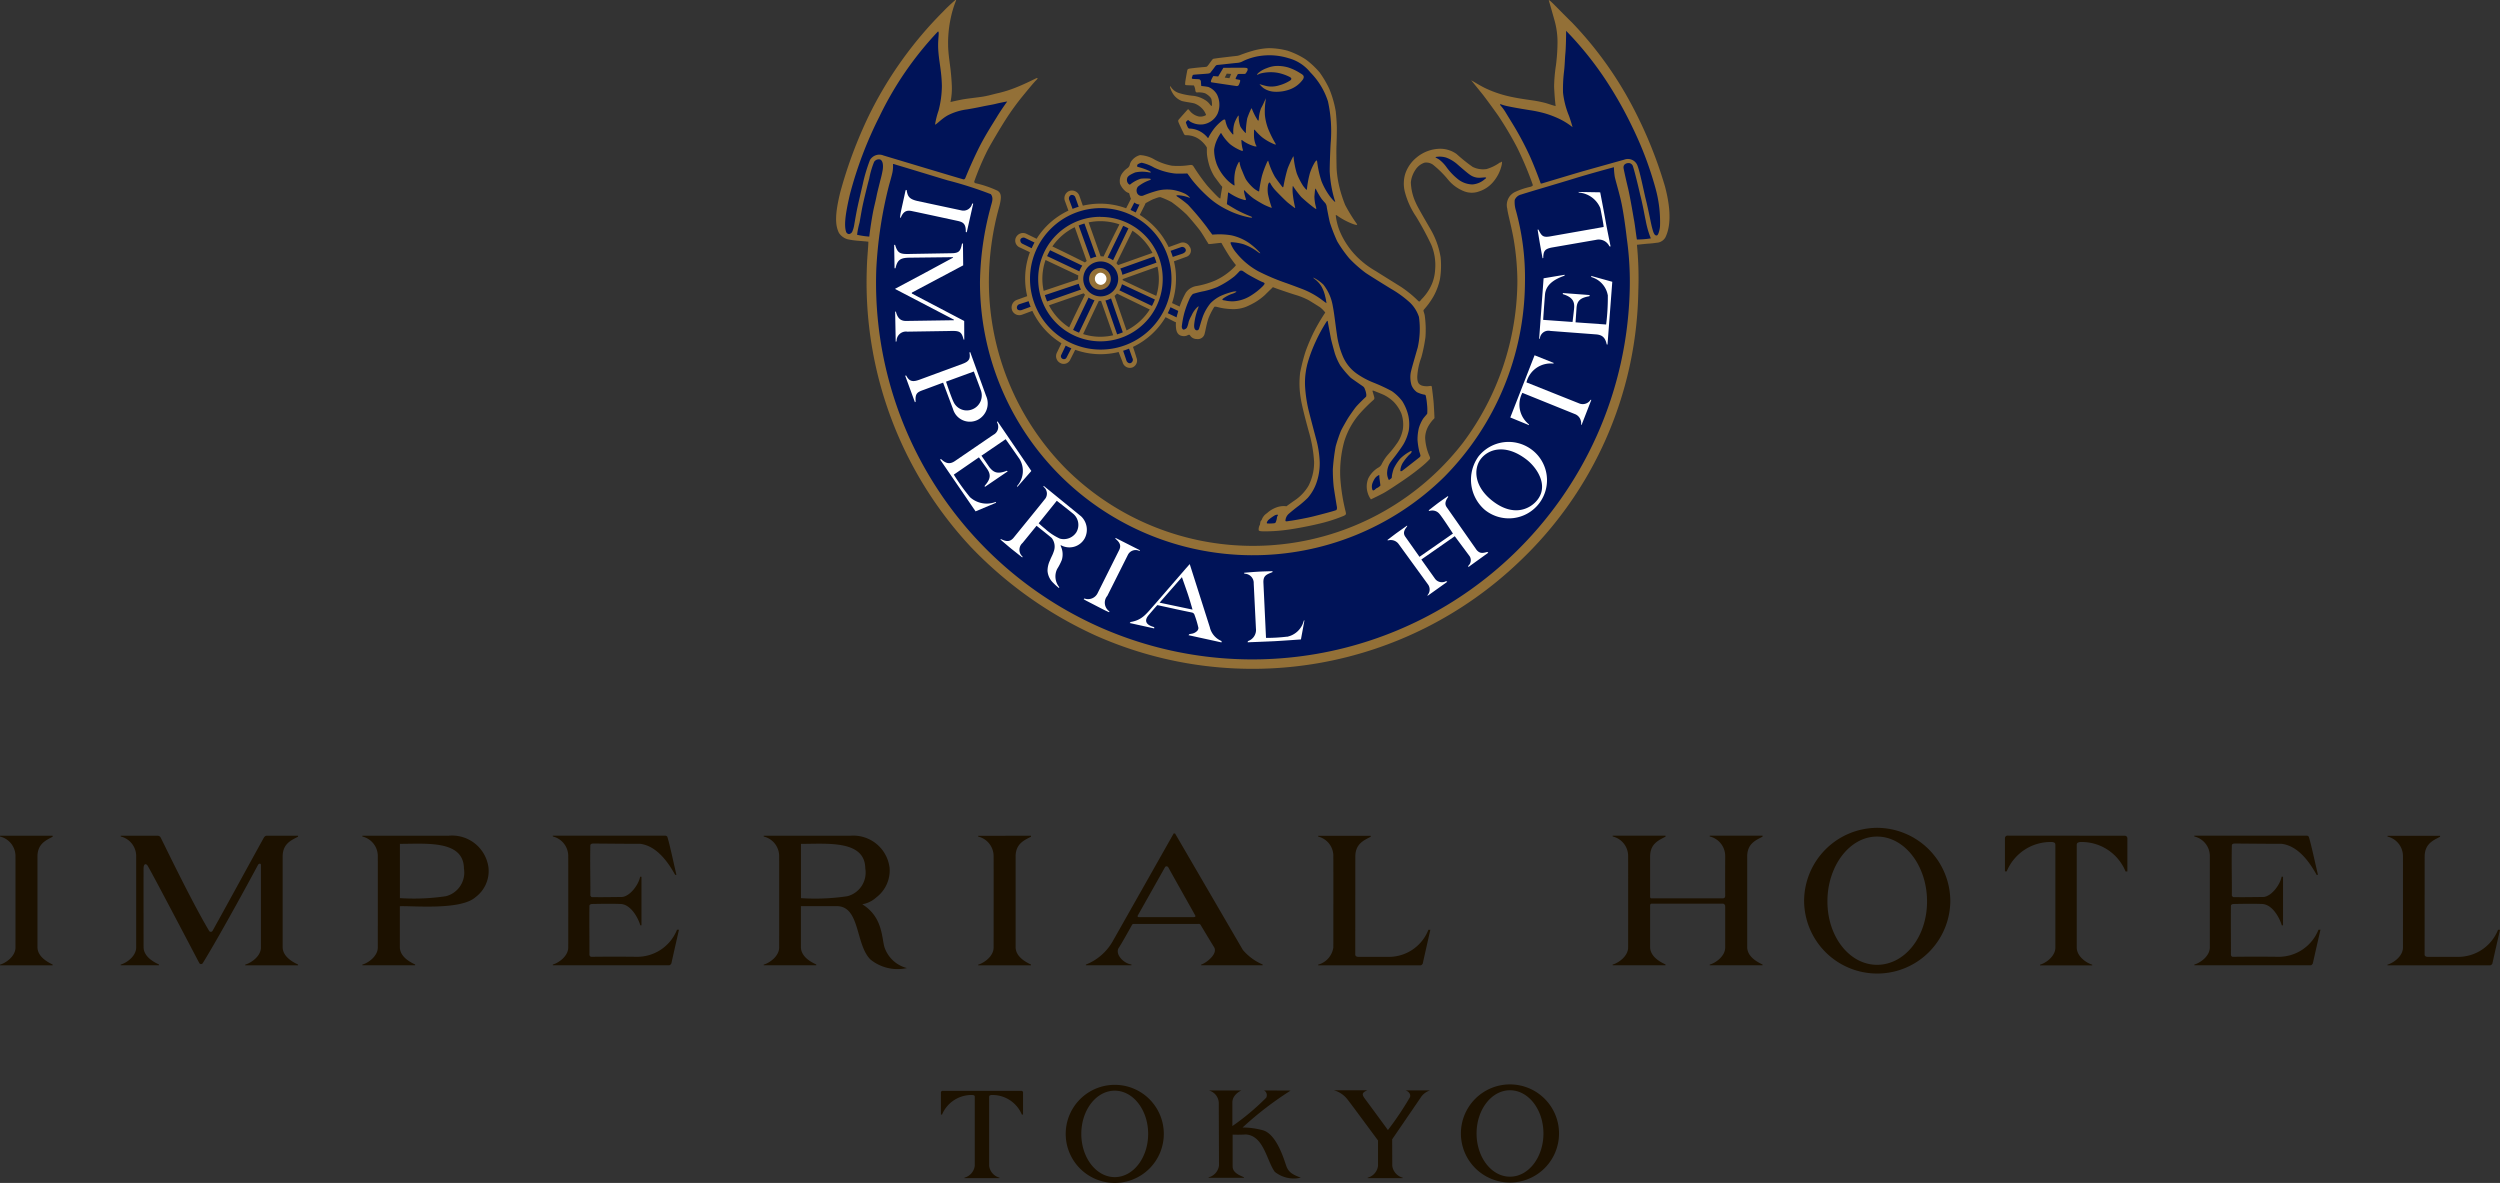 <svg id="cmn-logo-imperialhotel-tokyo-en" xmlns="http://www.w3.org/2000/svg" width="205" height="97" viewBox="0 0 205 97">
<rect x="0" y="0" width="205" height="97" fill="#333333" stroke="none"/>
<defs>
<clipPath id="clip-path">
<rect width="205" height="97" fill="none"/>
</clipPath>
</defs>
<g clip-path="url(#clip-path)">
<path d="M157.249,10.586c-.312.066-.827.164-1.27.256-.425.088-1.042.2-1.42.278-.459.1-.867.169-1.271.235a4.41,4.41,0,0,0-1.249.406,5.581,5.581,0,0,0-.823.587,13.294,13.294,0,0,0,.364-1.3c.077-.48.085-.715.128-1.239a8.237,8.237,0,0,0-.085-1.463c-.069-.6-.187-.851-.214-1.421a14.722,14.722,0,0,1-.042-1.591c.025-.394.135-.748-.352-.246a26.843,26.843,0,0,0-4.826,7.145,25.737,25.737,0,0,0-2.37,6.377,13.258,13.258,0,0,0-.348,2.567c.024.3.112.6.357.649.376.073.518-.363.518-.364.112-.465.265-1.378.35-1.776.093-.437.439-1.952.568-2.459a7.585,7.585,0,0,1,.518-1.576c.2-.326.577-.363,1.1-.234l6.641,2c.487-1.132.938-1.976,1.274-2.656,0,0,.612-1.215.99-1.861s1.461-2.308,1.461-2.308" transform="translate(-74.299 -2.504)" fill="#001358"/>
<path d="M209.525,28.864c.181.774.5,1.786.633,2.627a28.416,28.416,0,0,1,.63,6.737,32.763,32.763,0,0,1-2.689,12,29.755,29.755,0,0,1-7.079,9.912,30.919,30.919,0,0,1-21.93,8.482,30.551,30.551,0,0,1-12.2-2.7A31.3,31.3,0,0,1,157,58.866a30.349,30.349,0,0,1-8.487-22.122,34.507,34.507,0,0,1,.959-6.857c.108-.456.333-1.116.457-1.609a2.862,2.862,0,0,1,.062-.784l4.175,1.24s2.925.833,3.618,1.068c.585.2.864.231.544,1.441a24.337,24.337,0,0,0-.8,6.249,21.93,21.93,0,0,0,6.631,15.637,22.068,22.068,0,0,0,37.539-15.7,21.791,21.791,0,0,0-.548-5.348c-.37-1.28-.362-1.653.311-1.926.49-.2,7.988-2.4,7.988-2.4a3.6,3.6,0,0,0,.072,1.106" transform="translate(-76.91 -14.232)" fill="#001358"/>
<path d="M257.94,17.772a34.8,34.8,0,0,0-1.361-3.347,38.385,38.385,0,0,0-2.2-3.507s2.383.4,3.394.585a7.065,7.065,0,0,1,2.551.974s-.422-1.257-.529-1.778a6.655,6.655,0,0,1-.038-1.917c.076-.541.194-1.327.213-1.9s.019-2.014.019-2.014a25.621,25.621,0,0,1,4.295,5.1,29.924,29.924,0,0,1,2.047,4.068,23.294,23.294,0,0,1,1.4,4.019,10.668,10.668,0,0,1,.311,3.286c-.017.139-.181.637-.37.657-.274.029-.364-.194-.431-.359a21.161,21.161,0,0,1-.55-2.562c-.216-.857-.539-2.38-.754-2.9-.151-.361-.359-.623-1.16-.431Z" transform="translate(-131.734 -2.52)" fill="#001358"/>
<path d="M277.017,34.019a21.023,21.023,0,0,0-.322-2.46c-.11-.544-.29-1.354-.468-2.1-.083-.359-.212-.918-.286-1.289-.047-.232,0-.4.324-.538.347-.144.593.071.729.514.186.6.395,1.544.634,2.6.108.521.286,1.413.442,2.215a3.3,3.3,0,0,0,.4.946,10.3,10.3,0,0,1-1.448.119" transform="translate(-142.893 -14.279)" fill="#001358"/>
<path d="M147.46,29.339c-.086.315-.192.833-.277,1.239-.077.362-.2,1.037-.257,1.409-.05.319-.117.684-.214,1.475a7.276,7.276,0,0,1-1.3-.182c.234-.95.373-1.814.516-2.513.117-.594.255-1.1.379-1.643a17.028,17.028,0,0,1,.525-1.825.571.571,0,0,1,.641-.4c.348.1.342.354.363.534a2.973,2.973,0,0,1-.106.854c-.068.3-.192.751-.267,1.047" transform="translate(-75.303 -13.919)" fill="#001358"/>
<path d="M154.19,34.049c.3.057,3.552.762,3.552.762.473.1.744.205.726.921l.08.028.527-2.348-.085-.012a.726.726,0,0,1-.888.561l-3.594-.767c-.659-.156-.809-.354-.889-.9l-.064-.011a.522.522,0,0,0-.047.135c-.085.414-.359,1.621-.384,1.77-.028.171-.047.368-.047.368l.064,0c.285-.735.742-.568,1.049-.508" transform="translate(-79.274 -16.71)" fill="#fff"/>
<path d="M153.117,48.627l3.492-.054c.853-.032.987.054,1.159.705l.053,0-.005-1.527L153.523,45.5v-.075l4.209-2.235-.019-1.792-.077.006c-.124.6-.213.793-.9.793l-3.259.056c-.921.032-1.106-.025-1.329-.742l-.076,0,.032,1.918h.076c.161-.717.422-.869,1.225-.869l3.495-.041v.041l-2.22,1.2-2.53,1.35.021.028,4.8,2.505,0,.047-3.926.059c-.441,0-.692-.217-.829-.761l-.063-.008.046,2.467.07-.025a.774.774,0,0,1,.853-.8" transform="translate(-78.751 -21.431)" fill="#fff"/>
<path d="M157.872,64.52a1.438,1.438,0,0,0,2.029.891,1.514,1.514,0,0,0,.683-1.97l-1.3-3.586-.064.037c.108.558-.071.75-.608.942l-3.5,1.29c-.539.194-.823.148-1.074-.343l-.087.006.8,2.182.059-.049c-.055-.715.161-.79.7-.982l1.551-.578Zm1.709-3.073s.431,1.132.56,1.5a1.226,1.226,0,0,1-.678,1.6,1.192,1.192,0,0,1-1.543-.6c-.208-.422-.618-1.667-.618-1.667Z" transform="translate(-79.727 -30.984)" fill="#fff"/>
<path d="M162.352,77.848a17.067,17.067,0,0,1-1.337-1.859l2.058-1.418.673.946c.3.448.321.8-.192,1.378V77l1.882-1.281-.072-.049c-.8.312-1.09.12-1.425-.281l-.657-.953,1.985-1.354s.484.682,1.137,1.626a1.86,1.86,0,0,1-.2,2.212l.016.08,1.153-1.313-2.779-4.077-.04.08a.735.735,0,0,1-.312,1.041l-3.135,2.142c-.425.289-.749.208-1.141-.164l-.076.041L162.8,79l1.686-.708-.04-.065a2.043,2.043,0,0,1-2.091-.38" transform="translate(-82.803 -37.068)" fill="#fff"/>
<path d="M174.932,90.971l.032-.059a1.383,1.383,0,0,1-.171-1.507,4.444,4.444,0,0,0,.374-.726,1.581,1.581,0,0,0-.1-1.17l.022-.047a1.435,1.435,0,0,0,1.957-.558,1.515,1.515,0,0,0-.3-1.81L173.684,82.6l-.024.072a.7.7,0,0,1,.092,1.049c-.1.143-2.57,3.173-2.57,3.173-.181.184-.418.369-.989.075l-.072.024s.76.646.888.75.917.726.917.726l.028-.065a.738.738,0,0,1-.008-1.118l1.152-1.413c.27.213,1.069.849,1.24,1A1.14,1.14,0,0,1,174.5,88c-.087.274-.181.4-.315.738a1.987,1.987,0,0,0-.187.835,1.5,1.5,0,0,0,.469.983,4.414,4.414,0,0,0,.465.42m1.407-4.539a1.225,1.225,0,0,1-1.321.491,4.592,4.592,0,0,1-1.212-.8c-.239-.19-.534-.459-.534-.459l1.484-1.847s.876.68,1.292,1.024a1.191,1.191,0,0,1,.292,1.593" transform="translate(-88.1 -42.759)" fill="#fff"/>
<path d="M198.728,101.121,197.067,95.9l-.328.37-2.52,2.909c-.694.774-1.026,1.312-2,1.469l-.072.086,2.007.443,0-.109c-.737-.192-.812-.562-.459-.98.284-.333.556-.653.717-.824,0,0,1.174.254,1.468.321s1.372.288,1.372.288a.276.276,0,0,1,.195.157,8.149,8.149,0,0,1,.334,1.108.39.39,0,0,1-.169.3.779.779,0,0,1-.325.161c-.063.013-.248.042-.248.042l-.072.09,2.71.593v-.113a1.626,1.626,0,0,1-.953-1.088m-4.128-2.06,1.831-2.091s.312.886.451,1.291c.185.537.418,1.369.418,1.369Z" transform="translate(-99.509 -49.645)" fill="#fff"/>
<path d="M215.112,102.473a13.913,13.913,0,0,1-1.714.1l-.212-4.513c-.027-.593.237-.68.739-.88l.009-.077s-.722.016-1.156.04-1.169.087-1.169.087l.015.081a.76.76,0,0,1,.766.8l.182,3.693a.962.962,0,0,1-.656,1.031l-.027.1s1.612-.062,2.194-.091,2.178-.144,2.178-.144l.289-1.565-.054.022a1.774,1.774,0,0,1-1.382,1.325" transform="translate(-109.585 -50.266)" fill="#fff"/>
<path d="M243.277,88.772l-2.422-3.461c-.161-.213-.251-.437.087-.91l-.028-.057s-.6.413-.809.569-.776.6-.776.6l.068.049a.75.75,0,0,1,.788.2c.226.232,1.141,1.652,1.141,1.652l-2.742,1.908-1.155-1.637c-.21-.288-.118-.545.14-.856l0-.071s-.62.438-.836.593-.793.6-.793.6l.081.021a.8.8,0,0,1,.858.308L239.29,91.6a.7.7,0,0,1-.048.864l.012.053,1.61-1.149-.1-.053a.7.7,0,0,1-.921-.216l-1.108-1.557,2.741-1.911,1.165,1.57a.607.607,0,0,1-.055.854l0,.11,1.641-1.182-.088-.063c-.5.156-.661.063-.864-.151" transform="translate(-122.185 -43.662)" fill="#fff"/>
<path d="M255.142,75.752a3.154,3.154,0,0,0-4.334.556,3.263,3.263,0,0,0,.512,4.4,3.13,3.13,0,1,0,3.822-4.956m.406,4.229c-.593.674-1.9,1.289-3.561.022-1.6-1.219-1.588-2.7-1.009-3.462.625-.827,2.032-1.279,3.737.022.9.686,1.9,2.211.833,3.417" transform="translate(-129.56 -38.895)" fill="#fff"/>
<path d="M263.446,64.05a.76.76,0,0,1-.937.293l-4.321-1.723a2.048,2.048,0,0,1,2.2-1.54l.04-.053-1.574-.63-1.991,5.1,1.529.629,0-.064a2.062,2.062,0,0,1-.539-2.584l4.366,1.765a.808.808,0,0,1,.449.835l.04.034.8-2.056Z" transform="translate(-133.019 -31.265)" fill="#fff"/>
<path d="M186.245,96.217c.136-.268,1.694-3.377,1.694-3.377a.709.709,0,0,1,.948-.324l.049-.053-2.008-1.016-.015.065c.387.316.491.58.305.945l-1.75,3.5a.871.871,0,0,1-1.1.456l-.052.06a2.429,2.429,0,0,0,.216.128c.389.2,1.4.724,1.533.789.157.075.337.153.337.153l.024-.069a.863.863,0,0,1-.184-1.261" transform="translate(-95.453 -47.339)" fill="#fff"/>
<path d="M266.655,33.95c.113.552.281,1.435.272,1.552l-4.389.773c-.584.1-.694-.039-.957-.556l-.067,0s.118.748.193,1.175.214,1.175.214,1.175l.057-.025c.006-.563.125-.738.68-.854l3.641-.631a.964.964,0,0,1,1.1.527l.1.014s-.324-1.575-.422-2.15-.431-2.291-.431-2.291l-1.779-.03.028.05a2.079,2.079,0,0,1,1.76,1.275" transform="translate(-135.43 -16.889)" fill="#fff"/>
<path d="M267.4,48.444a18.112,18.112,0,0,1-.138,2.348l-2.51-.178.084-1.2c.047-.539.285-.814,1.045-.937l.04-.1-2.217-.165.014.093c.783.238.958.608.921,1.11-.015.217-.131,1.169-.131,1.169l-2.41-.172s.059-.92.149-2.063c.062-.754.634-1.223,1.6-1.559l.018-.077-1.732.29-.366,4.978.06-.041a.706.706,0,0,1,.865-.62l3.756.284c.51.044.745.273.861.821l.065.013.391-5.149-1.743-.483.04.1a1.9,1.9,0,0,1,1.343,1.537" transform="translate(-135.558 -24.183)" fill="#fff"/>
<path d="M191.373,59.052l.325.8c.028.072.175.464-.188.613a.405.405,0,0,1-.545-.288l-.347-.849Z" transform="translate(-98.715 -30.569)" fill="#001358"/>
<path d="M188.358,50.371l1.064,3-.755.29L187.6,50.655Z" transform="translate(-97.151 -26.075)" fill="#001358"/>
<path d="M183.844,37.687l1.045,2.918-.774.258-1.077-2.875Z" transform="translate(-94.79 -19.509)" fill="#001358"/>
<path d="M181.772,34.3l-.31-.809a.467.467,0,0,1,.235-.55.411.411,0,0,1,.544.252l.307.835Z" transform="translate(-93.964 -17.035)" fill="#001358"/>
<path d="M198.67,51.96l.578.27c.116.053.214.17.12.479-.115.381-.155.406-.331.324l-.712-.351Z" transform="translate(-102.706 -26.897)" fill="#001358"/>
<path d="M190.38,48.041l2.847,1.316-.348.768-2.84-1.347Z" transform="translate(-98.415 -24.869)" fill="#001358"/>
<path d="M178.147,42.167l2.847,1.382-.359.716-2.851-1.373Z" transform="translate(-92.069 -21.828)" fill="#001358"/>
<path d="M174.291,41.324l-.823-.439c-.135-.065-.351-.3-.22-.521a.426.426,0,0,1,.557-.14l.82.4Z" transform="translate(-89.699 -20.797)" fill="#001358"/>
<path d="M198.846,42.1l.871-.315c.072-.028.464-.175.612.189a.4.4,0,0,1-.288.545l-.923.336Z" transform="translate(-102.976 -21.603)" fill="#001358"/>
<path d="M190.244,44.437l2.955-1.018.251.715-2.937,1.017Z" transform="translate(-98.522 -22.476)" fill="#001358"/>
<path d="M177.413,48.9l2.967-1.034.324.8-2.969,1.064Z" transform="translate(-91.877 -24.779)" fill="#001358"/>
<path d="M174.014,51.652l-.868.283a.463.463,0,0,1-.554-.224.394.394,0,0,1,.267-.522l.884-.313Z" transform="translate(-89.364 -26.336)" fill="#001358"/>
<path d="M191.869,34.87l.288-.551c.031-.07.129-.288.491-.137.3.123.338.248.257.427l-.31.6Z" transform="translate(-99.363 -17.667)" fill="#001358"/>
<path d="M187.948,40.845l1.375-2.789.718.364-1.323,2.82Z" transform="translate(-97.333 -19.7)" fill="#001358"/>
<path d="M182.125,53.1l1.373-2.853.744.341-1.335,2.869Z" transform="translate(-94.317 -26.01)" fill="#001358"/>
<path d="M181.3,58.858l-.435.833a.379.379,0,0,1-.511.17.413.413,0,0,1-.165-.548l.4-.8Z" transform="translate(-93.291 -30.289)" fill="#001358"/>
<path d="M180.769,35.068a5.96,5.96,0,1,0,5.974,5.961,5.968,5.968,0,0,0-5.974-5.961m-.016,10.98a5,5,0,1,1,4.987-5.019,5.052,5.052,0,0,1-4.987,5.019" transform="translate(-90.521 -18.153)" fill="#001358"/>
<path d="M185.534,44.221a1.563,1.563,0,0,0-1.571,1.545,1.554,1.554,0,1,0,1.571-1.545m-.04,2.345a.8.8,0,1,1,.8-.8.8.8,0,0,1-.8.8" transform="translate(-95.269 -22.891)" fill="#001358"/>
<path d="M187.109,46.774a.574.574,0,1,1-.574-.574.573.573,0,0,1,.574.574" transform="translate(-96.304 -23.916)" fill="#fff"/>
<path d="M200.809,50.465a8.379,8.379,0,0,1,.246-1.228,5.918,5.918,0,0,1,.641-1.464,3.36,3.36,0,0,1,.961-.255,8.292,8.292,0,0,0,1.184-.385,6,6,0,0,0,1.3-.811c.274-.223.6-.535.6-.535s.266.149.459.278a8.261,8.261,0,0,0,.833.469l.833.407a5.859,5.859,0,0,1-.533.53,7.463,7.463,0,0,1-.944.682,2.744,2.744,0,0,1-1.589.324c-.643-.056-.7-.206-.7-.206s0-.063.206-.194a8.438,8.438,0,0,1,.943-.422,6.245,6.245,0,0,0-.733.205,4.386,4.386,0,0,0-.9.471,3.223,3.223,0,0,0-.74,1.046,5.333,5.333,0,0,0-.381,1.062c-.1.3-.173.574-.43.471-.288-.115-.267-.4-.245-.735a4.937,4.937,0,0,1,.3-1.068,4.786,4.786,0,0,0-.4.721,6.1,6.1,0,0,1-.372.875c-.116.168-.6.259-.544-.238" transform="translate(-103.991 -23.702)" fill="#001358"/>
<path d="M219.482,70.888a21.46,21.46,0,0,0,2.252-.493,8.1,8.1,0,0,0,1.1-.392s-.053-.5-.142-.98a9.367,9.367,0,0,1,.124-4.508,7.092,7.092,0,0,1,.872-1.941,13.185,13.185,0,0,1,.89-1.229c.193-.215.637-.577.677-.677a1.456,1.456,0,0,0-.284-.811,5.344,5.344,0,0,0-.568-.384,6.061,6.061,0,0,1-1.058-.97,4.767,4.767,0,0,1-.633-1.081,8.34,8.34,0,0,1-.344-1.106c-.065-.3-.231-.991-.28-1.352s-.034-.557-.136-.561c-.187-.008-.525.746-.793,1.242a9.848,9.848,0,0,0-.836,2.049,7.463,7.463,0,0,0-.3,1.924,9.043,9.043,0,0,0,.231,1.941c.086.322.212.89.321,1.266.081.275.328,1.219.444,1.767a5.8,5.8,0,0,1,.176,1.747,5.065,5.065,0,0,1-.256,1.345,3.335,3.335,0,0,1-.593,1.089,5.368,5.368,0,0,1-.981.893,4.168,4.168,0,0,0-.837.73c-.18.275-.324.692.074.636.464-.063.88-.143.88-.143" transform="translate(-113.076 -28.161)" fill="#001358"/>
<path d="M248.4,28.163s-.53.041-.867.025a1.91,1.91,0,0,1-.814-.284,4.453,4.453,0,0,1-.859-.677,3.2,3.2,0,0,0-1.015-.68,1.946,1.946,0,0,0-1.173.042,4.9,4.9,0,0,1,.887.738,5.08,5.08,0,0,0,1,1.11,2.206,2.206,0,0,0,1.173.528,1.6,1.6,0,0,0,.856-.164,4.745,4.745,0,0,0,.812-.638" transform="translate(-126.19 -13.703)" fill="#001358"/>
<path d="M204.1,18.312a3.75,3.75,0,0,0,.726,1.072,2.42,2.42,0,0,0,.89.615,6.4,6.4,0,0,1-.027-.91,6.365,6.365,0,0,1,.275-.987,2.392,2.392,0,0,0,.3.987,2.713,2.713,0,0,0,.65.917,2.223,2.223,0,0,0,.715.45l.106-.066s0-.257.026-.45a10.762,10.762,0,0,1,.251-1.085,6.747,6.747,0,0,1,.3-.767s.1.3.212.582a4.068,4.068,0,0,0,.541.939,3.218,3.218,0,0,0,.45.53l.185-.027a4.51,4.51,0,0,1,.145-.939,5.1,5.1,0,0,1,.5-1.337,5.819,5.819,0,0,0,.4,1.456,3.394,3.394,0,0,0,.727,1.045l.172-.053a3.911,3.911,0,0,1,.106-1.059,5.258,5.258,0,0,1,.528-1.257,2.728,2.728,0,0,0,.133.86,5.16,5.16,0,0,0,1.018,2.1c.355.372.728.675.463-.027a5.983,5.983,0,0,1-.2-1.016,11.1,11.1,0,0,1-.123-1.52c0-.558.039-1.353.076-2.036.029-.533.022-1.3,0-1.762a7.307,7.307,0,0,0-.416-2.243,6.491,6.491,0,0,0-1.121-1.7,4.709,4.709,0,0,0-3.364-1.651,4.635,4.635,0,0,0-1.457.113c-.264.061-1,.367-1.553.5a6.7,6.7,0,0,1-1.061.165c-.433.032-.638-.056-.847.265s-.255.5-.718.546-.809.042-.921.075a.509.509,0,0,0-.265.438c-.032.241.062.191.255.176s.446.033.462.127c.027.159-.032.383.176.416a1.426,1.426,0,0,1,.985.337,2.265,2.265,0,0,1,.371.649,1.46,1.46,0,0,1,.053.727,1.585,1.585,0,0,1-.371.794,1.718,1.718,0,0,1-.773.451,1.442,1.442,0,0,1-1.017-.144c-.324-.171-.219-.292-.445-.1-.143.123-.119.18-.035.365a1.73,1.73,0,0,0,.2.356,1.917,1.917,0,0,1,1.073.313,2.676,2.676,0,0,1,.572.5s.146-.258.321-.514a4.281,4.281,0,0,1,.537-.68,3.591,3.591,0,0,1,.46-.361,2.17,2.17,0,0,0,.332.805,2.9,2.9,0,0,0,.376.452l.112-.084a2.318,2.318,0,0,1,.009-.624,2.679,2.679,0,0,1,.288-.765,2.12,2.12,0,0,0,.156.772,1.819,1.819,0,0,0,.485.561l.081-.083a2.539,2.539,0,0,1,.012-.488,5.278,5.278,0,0,1,.208-.99c.064-.16.176-.383.176-.383a4.789,4.789,0,0,0,.256.559,1.691,1.691,0,0,0,.382.445,4.718,4.718,0,0,1,.1-.769,5.678,5.678,0,0,1,.34-.849,6.224,6.224,0,0,0-.065,1.07,5.785,5.785,0,0,0,.5,1.6c.175.3.406.7.406.7a3.766,3.766,0,0,1-.8-.429,4.751,4.751,0,0,1-.861-.8l-.089.028s-.019.317-.007.682a1.785,1.785,0,0,0,.172.689,1.75,1.75,0,0,1-.629-.221c-.271-.177-.492-.339-.492-.339l-.1.072a1.693,1.693,0,0,0-.008.385c.06.453.176.548-.169.351a2.892,2.892,0,0,1-.913-.7c-.223-.271-.516-.677-.516-.677a.887.887,0,0,0-.3.343,2.88,2.88,0,0,0-.374,1.281,3.067,3.067,0,0,0,.279,1.23m2.256-7.712c-.082,0-.447-.018-.59-.018-.1,0-.144.15-.2.268-.09.2-.178.34.215.377.223.021.145.125.093.245-.086.2-.159.086-.54.041-.309-.037-.674-.073-1.182-.143-.254-.035-.335.015-.365-.045s.039-.2.109-.317c.025-.041.447.077.525-.031a2.9,2.9,0,0,0,.251-.519c.084-.181.1-.166.662-.143.511.021.952,0,1.127.018.1.012.007.263-.108.268m4.5.816a2.556,2.556,0,0,1-.749.45,2.383,2.383,0,0,1-.931.208,2.251,2.251,0,0,1-.95-.143c-.172-.061-.513-.3-.4-.261a2.257,2.257,0,0,0,1.485.066,2.954,2.954,0,0,0,.9-.417c.251-.209.214-.313-.059-.463a2.862,2.862,0,0,0-.684-.268,3.241,3.241,0,0,0-.658-.112,3.158,3.158,0,0,0-.607.021,4.736,4.736,0,0,0-.526.118,1.979,1.979,0,0,1,.631-.306,2.679,2.679,0,0,1,1-.131,3.26,3.26,0,0,1,.976.228,2.359,2.359,0,0,1,.8.483c.077.08.079.234-.215.528" transform="translate(-104.361 -4.64)" fill="#001358"/>
<path d="M213.829,50.9a4.293,4.293,0,0,0,.675-1.6,2.292,2.292,0,0,0-.067-.966,2.407,2.407,0,0,0-.409-1.084,4.2,4.2,0,0,0-.887-.953,6.821,6.821,0,0,0-1.323-.6,7.817,7.817,0,0,1-1.329-.642,4.691,4.691,0,0,1-1.1-1.048,5.283,5.283,0,0,1-.7-1.868c-.177-.945-.265-2-.409-2.779a3.888,3.888,0,0,0-.727-1.731,3.292,3.292,0,0,0-.528-.464,1.945,1.945,0,0,1,.615.938,6.43,6.43,0,0,1,.264,1.1s-.661-.5-1.019-.721a11.45,11.45,0,0,0-1.178-.587c-.294-.126-.947-.366-1.507-.575a14.579,14.579,0,0,1-2.255-.991,7.5,7.5,0,0,1-1.474-1.232c-.271-.292-.648-.849-.6-1.017s.215-.144.406-.116a5.478,5.478,0,0,1,.923.256,9.382,9.382,0,0,1,.931.5,5.315,5.315,0,0,0-.7-.567,4.318,4.318,0,0,0-1.023-.5,3.854,3.854,0,0,0-1.2-.2c-.37,0-.767.137-.867.009-.047-.061-.73-1.015-.95-1.334a11.613,11.613,0,0,0-1.113-1.177,6.547,6.547,0,0,0-.818-.662c-.154-.1.1-.206.38-.161.136.024.53.138.53.138a2.473,2.473,0,0,0-.494-.279,4.053,4.053,0,0,0-1.032-.155,3.126,3.126,0,0,0-1.066.148c-.321.1-.715.314-.967.4-.392.142-.651-.259-.765-.419-.136-.2.011-.47.091-.659.07-.166.44-.306.44-.306a5.723,5.723,0,0,0-.623.257,2.981,2.981,0,0,0-.257.2c-.188.156-.3-.168-.417-.383a.4.4,0,0,1,.037-.383,1.1,1.1,0,0,1,.408-.4,3.089,3.089,0,0,1,.448-.229,1.517,1.517,0,0,1,.569-.007,2.752,2.752,0,0,0-.353-.118.561.561,0,0,1-.141-.059c-.26-.089-.184-.237-.1-.3.3-.21.44-.2.628-.139a7.148,7.148,0,0,1,.649.3,5.148,5.148,0,0,0,1.056.381,4.183,4.183,0,0,0,1.159.164c.408,0,.678-.021.678-.021s.264.321.4.527a6.6,6.6,0,0,0,.861.994,12.506,12.506,0,0,0,1.781,1.355,15.266,15.266,0,0,0,1.436.6,2.483,2.483,0,0,0,.652.157s-.209-.078-.488-.207c-.211-.1-.6-.273-.839-.394-.16-.081-.43-.205-.605-.308l.147-1.141s.37.172.768.4a2.481,2.481,0,0,0,.661.278,2.338,2.338,0,0,1-.159-.674c-.04-.411.105-.225.4.066a6.9,6.9,0,0,0,1,.754,3.657,3.657,0,0,0,.8.406,4.12,4.12,0,0,1-.235-1.325,1.779,1.779,0,0,1,.114-.643h.225s.486.621.74.94a9.42,9.42,0,0,0,1.124,1.032,6.426,6.426,0,0,1-.175-1.221c.022-.384.042-.535.042-.535l.093-.044a6.454,6.454,0,0,0,.569.813,9.032,9.032,0,0,0,1.2,1.093,5.921,5.921,0,0,1-.12-1.019,1.542,1.542,0,0,1,.135-.607l.128-.042a4.366,4.366,0,0,0,.347.716,7,7,0,0,0,.568.714c.045.349.145.86.277,1.442a6.773,6.773,0,0,0,.556,1.468,6.935,6.935,0,0,0,1.123,1.574,9.355,9.355,0,0,0,1.667,1.336c.4.272.945.61,1.652,1.045a6.729,6.729,0,0,1,1.654,1.217,2.738,2.738,0,0,1,.688,1.072,4.12,4.12,0,0,1,.08,1.666,12.661,12.661,0,0,1-.423,1.919,5.774,5.774,0,0,0-.33,1.653,1.059,1.059,0,0,0,.528.926,1.369,1.369,0,0,0,.688.186s.055.293.106.516c.027.119.037.439.053.569s.04.6.04.6a3.728,3.728,0,0,0-.449.529,2.593,2.593,0,0,0-.371,1.058,4.365,4.365,0,0,0,.053,1.3c.081.385.209.57.185.594a4.879,4.879,0,0,1-.621.517c-.137.1-.742.555-.952.7s-.366.119-.29-.185a2.5,2.5,0,0,1,.846-1.31c.1-.089-.424.18-.595.4a4.2,4.2,0,0,0-.582.82,1.509,1.509,0,0,0-.132.543c0,.093-.013.278-.013.278l-.476.37a2.05,2.05,0,0,1-.172-.648,1.409,1.409,0,0,1,.278-1.071c.357-.491.568-.728.86-1.111" transform="translate(-99.045 -14.178)" fill="#001358"/>
<path d="M233.86,80.343a1.45,1.45,0,0,0-.593.5,1.256,1.256,0,0,0-.144.881c.027.094.1.224.385.05a4.619,4.619,0,0,0,.513-.37Z" transform="translate(-120.711 -41.59)" fill="#001358"/>
<path d="M216.389,87.054l-.256.945a4.631,4.631,0,0,1-.7.08c-.16-.016-.321.034-.256-.224s.225-.4.576-.593a2.337,2.337,0,0,1,.641-.207" transform="translate(-111.424 -45.064)" fill="#001358"/>
<path d="M199.171,15.312a5.969,5.969,0,0,0-1.249.409,1.186,1.186,0,0,0-.681,1.406c.019.306.34,1.455.521,2.49a21.687,21.687,0,0,1,.306,3.418A22.347,22.347,0,0,1,193.6,36.314a21.763,21.763,0,0,1-32.531,2.145,21.836,21.836,0,0,1-6.339-15.36,23.1,23.1,0,0,1,.874-6.237c.163-.686.162-1.012-.158-1.22a8.721,8.721,0,0,0-1.822-.621.127.127,0,0,1-.088-.156,22.265,22.265,0,0,1,1.053-2.485c.3-.585,1.146-1.994,1.5-2.547A20.81,20.81,0,0,1,157.6,7.759c.224-.266.718-.893,1.029-1.2.184-.182.042-.165,0-.147-.222.1-.877.439-1.507.692a10.092,10.092,0,0,1-1.624.531c-.433.092-.818.23-1.436.315-.435.06-.867.109-1.254.165-.371.055-.846.165-1.227.25a5.485,5.485,0,0,0,.111-1.319c-.019-.436-.05-.846-.1-1.3-.067-.582-.169-1.188-.2-1.837a9.823,9.823,0,0,1,.222-2.48,8.264,8.264,0,0,1,.425-1.389c.027-.086-.078-.02-.078-.02a13.257,13.257,0,0,0-.983.93,31.989,31.989,0,0,0-6.113,8.578,36.775,36.775,0,0,0-2.322,6.238c-.478,1.937-.393,2.747-.112,3.324a1.263,1.263,0,0,0,.7.526,6.311,6.311,0,0,0,.865.126c.243.019.751.062.845.077.025,0-.039.777-.081,1.365-.031.435-.047,1.12-.053,1.378a31.789,31.789,0,0,0,8.57,22.316,33.123,33.123,0,0,0,10.242,7.251,31.64,31.64,0,0,0,34.657-6.025,31.2,31.2,0,0,0,9.807-22.219,28.433,28.433,0,0,0-.113-3.812c.483-.054.753-.082,1.013-.1.184-.012.417-.037.577-.064a.893.893,0,0,0,.739-.432c.341-.691.572-1.915-.027-4.184a35.435,35.435,0,0,0-2.5-6.248,30.367,30.367,0,0,0-5.147-7.221c-.6-.576-1.495-1.516-1.733-1.72-.219-.187-.131-.016-.131-.016s.26.9.438,1.538a6.588,6.588,0,0,1,.258,1.977,15.625,15.625,0,0,1-.13,1.772,12.994,12.994,0,0,0-.149,1.73c.02.421.065,1.159.128,1.592-.3-.065-.615-.2-.94-.278-.411-.1-.725-.155-1.043-.2-.571-.081-1.185-.168-1.818-.312a9.429,9.429,0,0,1-2.018-.7c-.256-.134-.267-.132-1.111-.63,0,0,.652.805.9,1.111s1.113,1.493,1.377,1.88a28.668,28.668,0,0,1,1.483,2.51,27.737,27.737,0,0,1,1.216,2.854c.063.216.173.3-.083.372m8.7,4.336c-.055-.256-.175-1.337-.256-1.693-.147-.879-.351-2.018-.464-2.484-.124-.513-.283-1.2-.368-1.633-.076-.382.256-.473.452-.458a.37.37,0,0,1,.3.235c.116.328.435,1.6.594,2.322.218.828.384,1.818.465,2.163a7.4,7.4,0,0,0,.418,1.455,7.6,7.6,0,0,1-1.139.093M155.41,9.552c-.356.579-.849,1.346-1.305,2.2-.357.67-.881,1.8-1.305,2.844,0,0-.052.14-.17.109-.247-.061-6.539-1.954-6.539-1.954a.889.889,0,0,0-1.115.379,13.408,13.408,0,0,0-.585,1.964c-.118.521-.382,1.622-.481,2.118-.094.467-.222,1.23-.222,1.23a2.333,2.333,0,0,1-.172.58.39.39,0,0,1-.247.173.279.279,0,0,1-.247-.187c-.152-.457-.114-1.262.314-3.074a32.244,32.244,0,0,1,2.421-6.382,27.486,27.486,0,0,1,4.8-6.972c.151.031-.049.64.031,1.642.052.66.131,1.015.2,1.618a11.077,11.077,0,0,1,.088,1.217,8.23,8.23,0,0,1-.272,2.011,6.618,6.618,0,0,0-.287,1.145c.071.048.558-.507,1.089-.778a4.778,4.778,0,0,1,1.522-.463c.368-.059.992-.178,1.2-.225.464-.1.865-.158,1.129-.224.4-.1.874-.19.977-.2,0,0-.44.6-.824,1.225m-9.6,5.319c-.092.38-.216.833-.3,1.259s-.2.837-.287,1.305-.211,1.216-.3,1.971a7.1,7.1,0,0,1-1-.148,6.729,6.729,0,0,1,.2-.99c.107-.586.168-1.026.321-1.7.128-.561.342-1.446.473-1.915a7.188,7.188,0,0,1,.4-1.369.452.452,0,0,1,.5-.2c.222.1.264.471.206.857a8.971,8.971,0,0,1-.216.929m52.038,1.541a.758.758,0,0,1,.527-.454c.652-.214,3.074-.918,4.344-1.311s3.269-.931,3.269-.931a5.646,5.646,0,0,0,.065.768c.053.278.3,1.091.487,1.875s.375,2.074.5,3.177a25.514,25.514,0,0,1,.229,4.652,31.066,31.066,0,0,1-9.544,21.278,30.884,30.884,0,0,1-33.984,5.928A30.9,30.9,0,0,1,145.5,22.03a34.512,34.512,0,0,1,1-6.674c.089-.352.234-.813.324-1.225a2.7,2.7,0,0,0,.043-.671c0-.047.275.063.367.087.169.043,3.526,1.069,4.086,1.234a31.738,31.738,0,0,1,3.572,1.142c.256.343.065.7-.031,1.111A24.68,24.68,0,0,0,154,23.126a22.378,22.378,0,0,0,38.08,15.97,22.893,22.893,0,0,0,6.609-15.946,20.724,20.724,0,0,0-.742-5.887,2.352,2.352,0,0,1-.1-.851m5.695-2.4c-.526.15-3.023.9-3.462,1.031a.2.2,0,0,1-.1,0c-.179-.512-.6-1.612-.942-2.352a25.275,25.275,0,0,0-1.4-2.6s-.374-.608-.522-.854a3.958,3.958,0,0,0-.421-.579c-.077-.077-.024-.124-.024-.124a3.5,3.5,0,0,0,.6.176c.431.09.877.173,1.773.317a10.03,10.03,0,0,1,1.232.256,7.889,7.889,0,0,1,1.281.489,5.669,5.669,0,0,1,1.035.657s-.194-.7-.337-1.04a7.013,7.013,0,0,1-.445-1.789,11.94,11.94,0,0,1,.073-1.657c.077-.6.074-1.107.121-1.572.03-.277.06-1.155.06-1.844a27.491,27.491,0,0,1,3.334,4.162,32.256,32.256,0,0,1,2.127,3.794,28.759,28.759,0,0,1,1.87,4.961,10.329,10.329,0,0,1,.368,3.108c-.012.207-.12.724-.256.754-.224.047-.312-.333-.384-.594-.112-.4-.272-1.361-.56-2.5-.17-.735-.457-2.154-.638-2.6a.836.836,0,0,0-1.1-.519s-2.578.72-3.292.923" transform="translate(-73.642 0)" fill="#937037"/>
<path d="M186.663,37.023a.622.622,0,0,0-.814-.329s-.381.141-.922.334a6.28,6.28,0,0,0-2.369-2.641l.4-.788c.235-.481-.137-.5-.5-.657-.337-.144-.455-.223-.6.075,0,0-.135.281-.418.826a6.13,6.13,0,0,0-2.129-.38,6.208,6.208,0,0,0-1.42.166l-.289-.822a.645.645,0,0,0-.794-.392l-.04.012a.64.64,0,0,0-.35.807l.291.8a6.165,6.165,0,0,0-2.609,2.308l-.821-.4a.639.639,0,0,0-.844.24l-.038.068a.61.61,0,0,0,.361.819l.794.378a6.172,6.172,0,0,0-.223,3.6l-.86.31a.665.665,0,0,0-.391.812l.012.04a.637.637,0,0,0,.808.361l.853-.317a6.235,6.235,0,0,0,2.385,2.656l-.391.813a.629.629,0,0,0,.31.814l.037.02a.589.589,0,0,0,.775-.319l.4-.791a6.106,6.106,0,0,0,2.072.361,6.17,6.17,0,0,0,1.486-.181l.325.831a.617.617,0,0,0,.815.433.605.605,0,0,0,.321-.8s-.093-.329-.283-.88a6.22,6.22,0,0,0,2.671-2.438l.758.383c.36.143.431-.072.586-.435.145-.337.269-.6-.029-.748,0,0-.282-.123-.783-.358a6.1,6.1,0,0,0,.324-1.961,5.779,5.779,0,0,0-.169-1.461l1-.363a.543.543,0,0,0,.309-.811m-4.512-3.741c.064-.136.14-.124.263-.073.19.078.2.145.172.215l-.365.769c-.14-.075-.283-.143-.428-.208Zm-5.391-.141a.31.31,0,0,1,.162-.383.3.3,0,0,1,.35.2l.271.764c-.171.051-.338.109-.5.175Zm-3.821,3.619a.308.308,0,0,1-.168-.374.292.292,0,0,1,.386-.1l.762.369c-.084.152-.161.309-.231.469Zm-.065,5.429c-.141.051-.337.027-.387-.117a.293.293,0,0,1,.183-.358l.768-.249c.049.156.1.308.165.457Zm3.683,3.881a.241.241,0,0,1-.336.123.234.234,0,0,1-.1-.337l.356-.748c.151.08.3.155.463.222Zm5.385.05a.29.29,0,0,1-.126.416c-.19.078-.349-.129-.358-.205l-.27-.8q.246-.078.483-.175Zm-2.59-.686a5.8,5.8,0,1,1,5.8-5.787,5.806,5.806,0,0,1-5.8,5.787m6.424-3.139c.135.064.108.141.032.324s-.165.207-.234.174l-.727-.344c.081-.159.157-.323.224-.489Zm.3-4.732-.819.273c-.054-.171-.11-.33-.178-.5l.824-.289a.3.3,0,0,1,.406.15c.079.19-.106.312-.234.362" transform="translate(-89.098 -16.763)" fill="#937037"/>
<path d="M181.669,36.862a5.089,5.089,0,0,0-5.1,5.1,5.106,5.106,0,1,0,10.212.008,5.078,5.078,0,0,0-5.108-5.1m1.8,4.746a1.819,1.819,0,0,0-.171-.512l2.782-.991a4.629,4.629,0,0,1,.185.506Zm-.93,1.936.965,2.782a4.7,4.7,0,0,1-.467.166l-.958-2.777a1.863,1.863,0,0,0,.459-.171m-.866-.166a1.432,1.432,0,1,1,1.453-1.431,1.442,1.442,0,0,1-1.453,1.431m-.49.316-1.267,2.658a4.531,4.531,0,0,1-.488-.227l1.27-2.647a1.807,1.807,0,0,0,.485.216m-1.232-2.366L177.3,40.083a4.94,4.94,0,0,1,.247-.483l2.641,1.266a1.844,1.844,0,0,0-.239.461m.129,1.5L177.3,43.8a5.2,5.2,0,0,1-.183-.517l2.779-.932a1.853,1.853,0,0,0,.183.476m.792-2.538-.982-2.718a4.838,4.838,0,0,1,.474-.16l.975,2.722a1.814,1.814,0,0,0-.467.156m1.838.137a1.815,1.815,0,0,0-.445-.225l1.273-2.6a4.652,4.652,0,0,1,.433.207Zm.73,1.96,2.7,1.256a4.785,4.785,0,0,1-.242.527l-2.669-1.281a1.791,1.791,0,0,0,.212-.5m2.5-2.567-2.82,1a1.965,1.965,0,0,0-.133-.155L184.3,38a4.786,4.786,0,0,1,1.637,1.815m-2.706-2.333c-.378.743-.874,1.736-1.3,2.636a1.874,1.874,0,0,0-.24-.021c-.357-1.012-.694-1.968-.986-2.779a4.739,4.739,0,0,1,.96-.1,4.836,4.836,0,0,1,1.563.262m-3.662.231.981,2.772c-.048.038-.1.078-.139.12-.963-.48-1.89-.942-2.676-1.312a4.769,4.769,0,0,1,1.835-1.58m-2.391,2.692,2.687,1.269a1.774,1.774,0,0,0-.021.255c0,.022,0,.043,0,.066-1.022.325-1.987.662-2.822.94a4.653,4.653,0,0,1,.153-2.529m.278,3.715,2.843-.985c.037.041.075.081.114.119-.505,1-.94,1.9-1.3,2.678a4.832,4.832,0,0,1-1.654-1.812m2.8,2.354,1.289-2.72c.043,0,.086.006.13.006l.054,0,.993,2.815a4.742,4.742,0,0,1-1.054.122,4.653,4.653,0,0,1-1.412-.22m3.561-.3c-.286-.817-.62-1.8-.984-2.83a1.965,1.965,0,0,0,.2-.192l2.688,1.307a4.885,4.885,0,0,1-1.9,1.716m2.435-2.833c-.8-.357-1.751-.81-2.757-1.291,0-.027,0-.056,0-.085l2.854-1.022a4.72,4.72,0,0,1,.114,1.019,4.547,4.547,0,0,1-.215,1.379" transform="translate(-91.438 -19.082)" fill="#937037"/>
<path d="M186.153,45.565a.892.892,0,1,0,.01,1.783.892.892,0,0,0-.01-1.783m.016,1.378a.5.5,0,0,1-.013-.995.509.509,0,0,1,.508.5.5.5,0,0,1-.5.5" transform="translate(-95.932 -23.587)" fill="#937037"/>
<path d="M208.787,11.522c-.133-.007-1.819,0-1.819,0l-.425.711-.4-.034a2.653,2.653,0,0,0-.14.253c-.033.079-.113.246.007.265s1.951.293,2.031.3a.185.185,0,0,0,.2-.106c.04-.092.174-.378.061-.4s-.272-.046-.306-.06-.027-.066.013-.145.113-.213.126-.239.08-.041.153-.041h.378a.172.172,0,0,0,.167-.085c.027-.061.132-.187.126-.287s-.04-.12-.173-.126m-1.322.85-.385-.053.166-.326.359.027Z" transform="translate(-106.651 -5.963)" fill="#937037"/>
<path d="M215.252,11.215a3.1,3.1,0,0,1,1.078.112,4.154,4.154,0,0,1,.939.436c.21.136.465.225.288.537a2.281,2.281,0,0,1-1.066.825,3.143,3.143,0,0,1-1.337.192,1.735,1.735,0,0,1-.849-.3,1.849,1.849,0,0,1-.319-.323,5.726,5.726,0,0,0,.6.167,2.065,2.065,0,0,0,1.005-.061,3.21,3.21,0,0,0,.913-.4c.143-.113.124-.207-.057-.3a3.818,3.818,0,0,0-1-.337,3.471,3.471,0,0,0-1.361.056c-.147.041-.471.249-.2-.032a2.129,2.129,0,0,1,.7-.4,2.42,2.42,0,0,1,.666-.172" transform="translate(-110.709 -5.799)" fill="#937037"/>
<path d="M221.632,17.539a3.608,3.608,0,0,1-1.132.56,1.926,1.926,0,0,1-1.132-.181,13.473,13.473,0,0,1-1.317-1.056,2.307,2.307,0,0,0-1.437-.428,3.083,3.083,0,0,0-1.805.685,2.912,2.912,0,0,0-.965,1.362A2.761,2.761,0,0,0,213.819,20a6.506,6.506,0,0,0,.908,1.987,25.151,25.151,0,0,1,1.242,2.3,4.311,4.311,0,0,1,.324,2.054,3.6,3.6,0,0,1-.256,1.159,4.016,4.016,0,0,1-.869,1.284c-.116.144-.154.24-.28.109a9.2,9.2,0,0,0-1.416-1.149c-.378-.24-1.641-1.018-2.035-1.274a7.277,7.277,0,0,1-1.52-1.145,6.581,6.581,0,0,1-1.406-2.044,4.9,4.9,0,0,1-.364-1.353c0-.085,0-.077.116-.013a5.589,5.589,0,0,0,1.38.718c.337.094.3.049.114-.2a13.923,13.923,0,0,1-.838-1.384,10.533,10.533,0,0,1-.513-1.626,8.711,8.711,0,0,1-.191-1.349c-.013-.43-.027-1.512-.013-1.866s.035-1.144.031-1.494-.047-.968-.09-1.347a8.594,8.594,0,0,0-.54-1.87,8.72,8.72,0,0,0-.789-1.335,7.255,7.255,0,0,0-1.1-1.034,6.447,6.447,0,0,0-1.522-.737,6.167,6.167,0,0,0-1.538-.208,5.583,5.583,0,0,0-1.394.24c-.444.122-.923.311-.993.337a1.212,1.212,0,0,1-.322.066c-.182.021-1.357.153-1.688.206-.171.027-.165,0-.288.16s-.264.371-.316.424-.041.1-.269.113-.992.092-1.2.126-.2.083-.232.24-.154.828-.154.933-.064.185.146.193c.174.007.567.02.567.02a1.134,1.134,0,0,1,.106.313c.014.134.033.267.16.26a1.749,1.749,0,0,1,.646.067c.166.081.493.307.532.519a2.125,2.125,0,0,1,.04.474c-.007.046-.034.1-.179-.087a1.286,1.286,0,0,0-.419-.37,2.348,2.348,0,0,0-.948-.328,5.464,5.464,0,0,1-1.159-.225,1.221,1.221,0,0,1-.653-.485c-.084-.12-.1-.084-.07.05a2.086,2.086,0,0,0,.279.567,1.5,1.5,0,0,0,.693.525c.32.08.9.147,1.045.206a1.661,1.661,0,0,1,.614.42,1.4,1.4,0,0,1,.286.447c.022.052.054.06-.034.107a.882.882,0,0,1-.532.086,1.306,1.306,0,0,1-.746-.466c-.14-.18-.14-.134-.206-.067s-.619.693-.686.773-.073.113-.021.253.28.619.353.76.09.288.262.281a1.84,1.84,0,0,1,1.024.3,2.252,2.252,0,0,1,.539.507,1.128,1.128,0,0,1,.14.212s-.009.4.012.593a5.451,5.451,0,0,0,.215.959,4.2,4.2,0,0,0,.369.787c.137.2.473.641.537.729s.144.112.12.208-.128.73-.136.8.014.153-.146.025-.747-.759-.942-.984a16.329,16.329,0,0,1-1.135-1.59c-.061-.1-.154-.125-.33-.094a6.06,6.06,0,0,1-1.433.049,4.76,4.76,0,0,1-1.416-.5,2.6,2.6,0,0,0-1.193-.369,1.245,1.245,0,0,0-.64.4.854.854,0,0,0-.207.4.471.471,0,0,1-.2.277,1.669,1.669,0,0,0-.5.545,1.159,1.159,0,0,0-.1.723,1.559,1.559,0,0,0,.408.582.81.81,0,0,0,.338.189s.069.229.107.356a.935.935,0,0,0,.418.478.814.814,0,0,0,.675.07c.234-.111.619-.351.812-.416s.444-.188.585-.147a7.082,7.082,0,0,1,.878.39,11.778,11.778,0,0,1,1.238,1.025c.281.3.718.819,1.042,1.234.236.3.584.921.657,1.017s.04.176.2.169.633-.072.761-.081.2-.04.232.048.584,1,.744,1.218c.12.162.32.438.363.481s.068.066-.031.17a5.227,5.227,0,0,1-1.613,1.151,6.866,6.866,0,0,1-1.505.451,1.309,1.309,0,0,0-.917.561,6.989,6.989,0,0,0-.669,1.693,2.963,2.963,0,0,0-.128,1.2c.033.322.164.587.486.642a.677.677,0,0,0,.417-.032c.086-.043.2-.119.262.014a.641.641,0,0,0,.527.273.575.575,0,0,0,.62-.333c.1-.267.19-1,.394-1.482a5.813,5.813,0,0,1,.417-.8c.037-.061.156-.043.332.008a5.043,5.043,0,0,0,1.045.149,2.821,2.821,0,0,0,1.521-.313,4.917,4.917,0,0,0,1.266-.839c.341-.341.561-.548.593-.579s.036-.085.136-.036,1.342.473,1.723.589a5.836,5.836,0,0,1,1.185.48c.3.186.68.416.9.564a2.394,2.394,0,0,1,.412.421,15.4,15.4,0,0,0-.946,1.616,15.93,15.93,0,0,0-.665,1.564,15.461,15.461,0,0,0-.45,1.757,7.317,7.317,0,0,0,.065,2.173c.088.588.469,2.013.67,2.734a11.344,11.344,0,0,1,.411,2.38,4.227,4.227,0,0,1-.457,1.979,3.7,3.7,0,0,1-1.121,1.19c-.332.227-.688.492-.688.492a1.725,1.725,0,0,0-.688.049,2.331,2.331,0,0,0-.909.517,1.056,1.056,0,0,0-.428.533c-.049.116-.112.04-.144.4a.769.769,0,0,0-.108.466c.022.119.539.09.841.087a13.458,13.458,0,0,0,1.564-.133c.674-.091,1.813-.31,2.462-.469a13.025,13.025,0,0,0,2.088-.657c.224-.1.221-.152.175-.351a15.714,15.714,0,0,1-.437-2.745,9.531,9.531,0,0,1,.319-3,6.261,6.261,0,0,1,1.346-2.376,13.846,13.846,0,0,1,1-.993c.113-.1.158-.12.106-.316s-.124-.412-.129-.444,0-.072.081-.044.765.3.881.361a3.293,3.293,0,0,1,.789.568,3.181,3.181,0,0,1,.615.947,2.779,2.779,0,0,1,.123,1.271,2.887,2.887,0,0,1-.571,1.287c-.295.432-.593.726-.775.956a4.039,4.039,0,0,0-.383.613.636.636,0,0,1-.3.31,2.163,2.163,0,0,0-.811.882,1.771,1.771,0,0,0-.064,1.116,1.728,1.728,0,0,0,.283.6s.763-.363,1.057-.528c.363-.2,1.439-.924,1.692-1.1a19.247,19.247,0,0,0,1.537-1.164,5.975,5.975,0,0,0,.531-.505c.049-.063.042-.121-.019-.259a4.194,4.194,0,0,1-.352-1.489,2.073,2.073,0,0,1,.379-1.143,2.521,2.521,0,0,1,.336-.415c.048-.057.052-.037.048-.145s-.045-.908-.069-1.206c-.027-.326-.123-1.106-.145-1.256-.014-.106-.061-.1-.176-.085a1.466,1.466,0,0,1-.662-.043c-.189-.091-.36-.167-.357-.732a5.285,5.285,0,0,1,.337-1.582,12.9,12.9,0,0,0,.335-1.654,8.4,8.4,0,0,0-.064-1.8c-.079-.332-.148-.375-.05-.47a6.4,6.4,0,0,0,.767-1.058,5.11,5.11,0,0,0,.538-1.442,6.93,6.93,0,0,0,.052-1.773,6.721,6.721,0,0,0-.724-2.119c-.335-.593-1.13-1.927-1.3-2.328a4.25,4.25,0,0,1-.417-1.709,2.242,2.242,0,0,1,.378-1.022,1.408,1.408,0,0,1,.746-.583.943.943,0,0,1,.771.232,8.3,8.3,0,0,1,1.168,1.173,3.186,3.186,0,0,0,1.271.927,1.725,1.725,0,0,0,1.276.02,2.508,2.508,0,0,0,1.164-.8,3.207,3.207,0,0,0,.683-1.4c.027-.258.054-.288-.117-.15m-18.287,29c-.04.049-.028.114-.048.2a1.222,1.222,0,0,1-.088.286c-.043.089-.14.08-.213.089a3.772,3.772,0,0,1-.471.008c-.112-.012.007-.2.082-.283a3.3,3.3,0,0,1,.472-.347.453.453,0,0,1,.317-.084.213.213,0,0,1-.053.126m8.2-2.332c-.137.056-.155.126-.259.187s-.146.008-.17-.125a.772.772,0,0,1,.024-.426,1.9,1.9,0,0,1,.222-.437.833.833,0,0,1,.332-.252c.025-.009.009.123.029.289s.077.566.077.566a.808.808,0,0,1-.255.2M198.352,17.592a3.33,3.33,0,0,1-.182-1.085,2.728,2.728,0,0,1,.188-.7,3.668,3.668,0,0,1,.32-.6c.032-.044.053-.119.109.006a3.835,3.835,0,0,0,.692.845,3.728,3.728,0,0,0,.94.538c.161.044.113-.077.069-.218a3.155,3.155,0,0,1-.079-.621c0-.083.028-.052.184.064a3.166,3.166,0,0,0,.917.417c.2.015.153.008.077-.129a2.1,2.1,0,0,1-.145-.648c-.012-.168,0-.369,0-.5s.024-.112.1-.032a4.757,4.757,0,0,0,.545.545,4.241,4.241,0,0,0,.993.577c.208.08.16.016.1-.081a9.155,9.155,0,0,1-.457-.889,4.337,4.337,0,0,1-.39-1.423,5.807,5.807,0,0,1,.062-1.179c.044-.281,0-.149-.014-.106s-.069.122-.122.253a5.273,5.273,0,0,1-.243.488,3.036,3.036,0,0,0-.183.871c-.026.3-.113.053-.209-.087a5.281,5.281,0,0,1-.348-.723c-.018-.07-.035-.078-.079,0a6.573,6.573,0,0,0-.313.766,7,7,0,0,0-.113,1.089c.009.166-.026.113-.078.053a2.62,2.62,0,0,1-.366-.463,2.27,2.27,0,0,1-.14-.827c0-.113-.035-.086-.069-.035a2.888,2.888,0,0,0-.287.585,2.345,2.345,0,0,0-.087.818c.017.1-.017.131-.07.069a4.632,4.632,0,0,1-.374-.5,2.151,2.151,0,0,1-.209-.627c-.026-.1-.116-.094-.269.027a3.928,3.928,0,0,0-.614.6,4.765,4.765,0,0,0-.488.754c-.042.113-.058.072-.108.01A2.022,2.022,0,0,0,197,15a1.891,1.891,0,0,0-.824-.223.153.153,0,0,1-.149-.079,1.957,1.957,0,0,1-.13-.3c-.044-.1-.053-.14-.017-.183a1.69,1.69,0,0,1,.156-.149,1.31,1.31,0,0,0,.217.166,1.658,1.658,0,0,0,1.01.2,1.576,1.576,0,0,0,1.185-.863,1.886,1.886,0,0,0-.038-1.579,1.443,1.443,0,0,0-.711-.625,5.2,5.2,0,0,0-.582-.078s-.027-.227-.027-.331a.217.217,0,0,0-.139-.218c-.079-.017-.365-.017-.522-.035s-.061-.139-.035-.244.06-.087.138-.1.853-.062,1.1-.087.235-.088.3-.166.209-.269.279-.365.121-.176.244-.183,1.4-.153,1.619-.168a1.133,1.133,0,0,0,.481-.152,4.835,4.835,0,0,1,1.433-.424A5.258,5.258,0,0,1,204.251,9a3.429,3.429,0,0,1,1.81,1.17,5.972,5.972,0,0,1,1.442,2.371,11.37,11.37,0,0,1,.224,3.428c-.032.505-.08,1.755-.08,2.292a9.8,9.8,0,0,0,.409,2.379c.14.306-.1.057-.329-.224a5.5,5.5,0,0,1-.753-1.322,8.467,8.467,0,0,1-.352-1.579c-.025-.208-.089-.12-.192.025a4.386,4.386,0,0,0-.408.9,7.945,7.945,0,0,0-.24,1.29c-.009.168-.128-.032-.3-.232a5.872,5.872,0,0,1-.536-1.05,6.874,6.874,0,0,1-.256-1.322c-.015-.152-.056-.016-.112.08s-.3.626-.392.89a12.983,12.983,0,0,0-.32,1.37c-.033.208-.089.112-.145.04s-.337-.432-.56-.761a6.132,6.132,0,0,1-.537-1.257c-.024-.112-.033-.08-.1.016a8.612,8.612,0,0,0-.432,1.154,12.008,12.008,0,0,0-.221,1.188c-.007.113-.035.089-.085.069a1.928,1.928,0,0,1-.491-.352,3.78,3.78,0,0,1-.491-.577c-.112-.171-.3-.67-.377-.841a2.3,2.3,0,0,1-.158-.521c-.018-.111-.02-.161-.087-.08a2.606,2.606,0,0,0-.313.892,3.619,3.619,0,0,0-.027.918c.016.128-.032.091-.091.053a3.1,3.1,0,0,1-.725-.651,3.716,3.716,0,0,1-.679-1.164m3.853,10.07a5.344,5.344,0,0,1-1.037.825,2.991,2.991,0,0,1-1.419.455,2.571,2.571,0,0,1-.672-.067c-.12-.019-.338-.024-.151-.172a2.885,2.885,0,0,1,.7-.368,1.278,1.278,0,0,0,.365-.165c.039-.064-.118-.043-.261-.019a5.853,5.853,0,0,0-1.041.36,3.059,3.059,0,0,0-.812.589,3.958,3.958,0,0,0-.629,1.093c-.152.433-.272.9-.312,1a.18.18,0,0,1-.256.108c-.111-.056-.17-.217-.132-.521a5.105,5.105,0,0,1,.288-1.2c.091-.243.1-.281-.046-.153a2.1,2.1,0,0,0-.464.674,3.173,3.173,0,0,0-.238.519,1.864,1.864,0,0,1-.145.48.393.393,0,0,1-.26.161c-.1.008-.182-.145-.152-.32a7.847,7.847,0,0,1,.2-1.042,8.12,8.12,0,0,1,.424-1.152,1.29,1.29,0,0,1,.28-.409,7.859,7.859,0,0,1,.94-.235,6.687,6.687,0,0,0,1.041-.325,7.331,7.331,0,0,0,1.409-.871c.278-.243.4-.411.465-.459a.238.238,0,0,1,.221,0c.072.043.289.2.4.268.208.123.936.525,1.181.625.212.086.311.1.112.316m8.353,9.18c-.1.086-.609.587-.762.775s-.553.769-.638.906-.495.843-.592,1.065a12.48,12.48,0,0,0-.422,1.253,16.769,16.769,0,0,0-.233,1.87,13.149,13.149,0,0,0,.073,1.464c.034.239.233,1.492.256,1.606.029.143,0,.267-.063.292-.272.1-1.258.357-1.868.51-.466.119-1.538.321-1.873.361-.219.025-.438.1-.41-.034a.809.809,0,0,1,.268-.536c.228-.2.621-.514.791-.639a8.061,8.061,0,0,0,.776-.678,3.791,3.791,0,0,0,.7-1.207,4.822,4.822,0,0,0,.274-1.715,8.229,8.229,0,0,0-.3-1.915c-.171-.64-.623-2.349-.666-2.58a11.292,11.292,0,0,1-.238-1.772,6.179,6.179,0,0,1,.232-1.931,12.077,12.077,0,0,1,.645-1.7,13.122,13.122,0,0,1,.871-1.6c.046-.072.1-.143.119-.017s.216,1.172.251,1.361.256.992.324,1.23a5.129,5.129,0,0,0,.444.992,8.386,8.386,0,0,0,.854,1.008c.154.119.889.626.98.689a.4.4,0,0,1,.182.239,1.557,1.557,0,0,1,.125.49c-.012.137,0,.124-.1.211m4.294-4.044c-.271.954-.512,1.754-.56,2.035a2.3,2.3,0,0,0,.072,1,1.332,1.332,0,0,0,.44.565,2.3,2.3,0,0,0,.544.192c.1.012.165.028.184.109a5.315,5.315,0,0,1,.1.681,4.339,4.339,0,0,1,.02.778c-.04.068-.257.3-.339.417a3.145,3.145,0,0,0-.35.771,4.05,4.05,0,0,0-.108.972,5.92,5.92,0,0,0,.155.983,2.5,2.5,0,0,1,.085.283.19.19,0,0,1-.091.166c-.09.073-1.292,1.014-1.366,1.068s-.2.129-.188-.032a1.378,1.378,0,0,1,.262-.688,4.223,4.223,0,0,1,.427-.53c.128-.117.2-.172.218-.246s.059-.165-.155-.043a3.61,3.61,0,0,0-.758.562,3.87,3.87,0,0,0-.54.827,3.794,3.794,0,0,0-.154.614c0,.085.016.144-.1.225s-.15.149-.2-.022a1.173,1.173,0,0,1-.081-.587,1.572,1.572,0,0,1,.2-.647c.111-.186.315-.432.469-.635s.574-.774.7-1.007a4.026,4.026,0,0,0,.4-1.066,3.371,3.371,0,0,0-.031-1.192,3.894,3.894,0,0,0-.5-1.21,3.789,3.789,0,0,0-.858-.826,14.362,14.362,0,0,0-1.505-.7,6.681,6.681,0,0,1-1.361-.729,3.318,3.318,0,0,1-1.145-1.41,7.058,7.058,0,0,1-.488-1.769c-.112-.73-.226-1.794-.337-2.332a3.863,3.863,0,0,0-.777-1.794,3.213,3.213,0,0,0-.672-.5c-.093-.047-.3-.158-.012.068a2,2,0,0,1,.54.609,2.892,2.892,0,0,1,.288.77,4.413,4.413,0,0,1,.109.576s-.26-.183-.453-.333a6.937,6.937,0,0,0-1.284-.729c-.184-.084-1.309-.5-1.574-.592a17.81,17.81,0,0,1-2.289-.97,6,6,0,0,1-1.778-1.486,2.682,2.682,0,0,1-.477-.781c-.016-.056-.036-.119.1-.112a4.66,4.66,0,0,1,.925.156,4.406,4.406,0,0,1,.876.417c.216.144.313.22.393.276s.2.112.076-.025a6.1,6.1,0,0,0-.821-.729,4.133,4.133,0,0,0-1.482-.656,6.018,6.018,0,0,0-1.2-.081c-.208.009-.373.021-.373.021s-.237-.308-.448-.61a23.1,23.1,0,0,0-1.541-1.838,8.366,8.366,0,0,0-.865-.657c-.152-.1-.1-.123.048-.123a2.883,2.883,0,0,1,.884.188c.229.1-.068-.172-.276-.294a3.855,3.855,0,0,0-.986-.325,3.266,3.266,0,0,0-1.277.047,9.873,9.873,0,0,0-1.152.387.4.4,0,0,1-.548-.168.512.512,0,0,1,.068-.547,3.19,3.19,0,0,1,.942-.521c.21-.084.068-.126-.042-.134a3.568,3.568,0,0,0-.664.008,2.642,2.642,0,0,0-.783.4c-.134.1-.109.118-.217.042a.46.46,0,0,1-.127-.463c.034-.219.37-.362.648-.488a2.76,2.76,0,0,1,1.145-.009c.218.034.193-.025,0-.127a5.014,5.014,0,0,0-.816-.294c-.2-.051-.159-.059-.152-.16s.229-.177.362-.21a3.428,3.428,0,0,1,1.026.4l.017.008a5.488,5.488,0,0,0,1.641.472c.3.033,1.068,0,1.068,0s.143.2.361.5a12.15,12.15,0,0,0,1.413,1.489,6.494,6.494,0,0,0,1.447.967,6.948,6.948,0,0,0,1.9.657c.294.047.185-.059.034-.109a9.97,9.97,0,0,1-1.093-.5c-.26-.145-.824-.488-.824-.488s.084-.765.092-.851c0-.062,0-.148.1-.07a4.872,4.872,0,0,0,.786.429,4.07,4.07,0,0,0,.473.152c.089.019.134,0,.1-.112a3.41,3.41,0,0,1-.14-.557c-.015-.1-.026-.178.059-.093a6.244,6.244,0,0,0,.689.617,9.8,9.8,0,0,0,.887.533c.232.116.493.215.557.238s.1.04.046-.093a8.616,8.616,0,0,1-.278-1.015,2.385,2.385,0,0,1,.005-.749c.034-.127.081-.2.121-.2s.064.041.1.122a2.913,2.913,0,0,0,.334.465c.16.184.9.929,1.081,1.073s.432.336.488.377.137.111.081-.065a8.489,8.489,0,0,1-.176-1.033,3.069,3.069,0,0,1-.009-.592c.017-.073.017-.1.073.015a9.164,9.164,0,0,0,.632.826,13.129,13.129,0,0,0,1.114.929c.1.055.144.1.1-.08a3.35,3.35,0,0,1-.136-.9c.024-.248.04-.489.056-.545s.024-.16.08-.032a6.1,6.1,0,0,0,.457.785c.112.136.256.3.3.345a.656.656,0,0,1,.12.319c.024.169.191,1.018.256,1.274a13.79,13.79,0,0,0,.6,1.538,10.578,10.578,0,0,0,.985,1.394,10.624,10.624,0,0,0,1.337,1.186c.361.248,1.713,1.081,2.09,1.313a8.832,8.832,0,0,1,1.57,1.146,2.877,2.877,0,0,1,.721,1.161,7.025,7.025,0,0,1-.112,2.555m5.5-13.843a1.727,1.727,0,0,1-1,.423,1.968,1.968,0,0,1-1.208-.445,5.067,5.067,0,0,1-.942-1,2.918,2.918,0,0,0-.586-.6c-.192-.134-.445-.193-.171-.222a1.775,1.775,0,0,1,.771.073,2.994,2.994,0,0,1,.861.512c.236.207.839.733,1.038.867a1.3,1.3,0,0,0,.815.268c.311-.007.764-.112.422.126" transform="translate(-98.612 -4.234)" fill="#937037"/>
<path d="M4.319,142.078v.08c-.534.287-1.223.564-1.247,1.581v7.5c.025.7.69,1.137,1.247,1.4v.066H0v-.056c.443-.121,1.269-.662,1.269-1.408,0-.632.005-6.428,0-7.445A1.654,1.654,0,0,0,0,142.141v-.063Z" transform="translate(0 -73.547)" fill="#1c1100"/>
<path d="M170.7,142.078v.08c-.551.287-1.24.564-1.261,1.581v7.5c.021.7.688,1.137,1.261,1.4v.066h-4.333v-.056c.442-.121,1.267-.662,1.267-1.408,0-.632.007-6.428,0-7.445a1.655,1.655,0,0,0-1.267-1.651v-.063Z" transform="translate(-86.158 -73.547)" fill="#1c1100"/>
<path d="M350.8,142.078a.211.211,0,0,1,.236.21v2.721l-.147,0a3.889,3.889,0,0,0-3.752-2.415c-.167.042-.246.065-.252.233v8.414c0,.749.826,1.287,1.27,1.408v.061h-4.276v-.061c.442-.121,1.254-.659,1.254-1.408v-8.414c-.006-.168-.071-.191-.234-.233A3.892,3.892,0,0,0,341.143,145l-.145,0v-2.721a.208.208,0,0,1,.235-.21Z" transform="translate(-176.592 -73.547)" fill="#1c1100"/>
<path d="M283.508,147.876v3.361c0,.746-.825,1.288-1.271,1.408v.056h4.335v-.066c-.57-.261-1.237-.695-1.259-1.4v-7.5c.022-1.017.709-1.294,1.259-1.581v-.08h-4.335v.063a1.651,1.651,0,0,1,1.271,1.651c0,.455-.009,1.776,0,3.235-.009.112-.048.177-.19.187h-5.866c-.044.008-.092-.027-.1-.11v-3.365c.024-1.017.713-1.294,1.263-1.581v-.08h-4.335v.063a1.651,1.651,0,0,1,1.269,1.651c.007,1.017,0,6.814,0,7.445,0,.746-.826,1.288-1.269,1.408v.056h4.335v-.066c-.571-.261-1.239-.695-1.263-1.4v-3.462c.013-.064.037-.11.106-.124.227.008,5.858,0,5.858,0a.211.211,0,0,1,.19.225" transform="translate(-142.042 -73.547)" fill="#1c1100"/>
<path d="M32.025,144.489c0-.19-.19-.116-.237-.024-.055.11-2.919,5.437-4.534,8.065a.168.168,0,0,1-.28-.008c-.041-.062-4.017-7.678-4.271-8.034-.173-.168-.291-.041-.3.246s0,6.5,0,6.5c.021.7.689,1.138,1.26,1.4v.066H20.525v-.056c.445-.121,1.271-.662,1.271-1.408,0-.631,0-6.428,0-7.445a1.654,1.654,0,0,0-1.271-1.651v-.063h3.049a.292.292,0,0,1,.23.149c.371.737,2.54,5.246,3.962,7.635a.165.165,0,0,0,.291.018c1.171-2.1,2.677-4.874,4.2-7.63.019-.035.113-.172.229-.172h2.583v.08c-.551.287-1.239.564-1.262,1.581v7.5c.023.7.691,1.138,1.262,1.4v.066H30.733v-.056c.443-.121,1.292-.662,1.292-1.408,0-.57,0-5.794,0-6.749" transform="translate(-10.629 -73.548)" fill="#1c1100"/>
<path d="M103.55,152.7c.15,0,.218-.234.186-.118s.628-2.8.628-2.8a.626.626,0,0,1-.159,0,3.514,3.514,0,0,1-3.31,2.224c-1.054-.015-2.567-.015-3.66,0a.179.179,0,0,1-.213-.171c.011-.77-.019-2.644,0-4-.006-.127.149-.16.243-.16.725-.014,1.565-.029,2.331,0,.87.051,1.451,1.226,1.6,1.753h.094v-3.99h-.11c-.126.681-.863,1.646-1.52,1.664-1.147.01-1.564.022-2.424.01-.054,0-.105-.057-.139-.127.014-1.468-.033-2.317,0-4.129.014-.091.115-.137.23-.137.793,0,2.244.023,3.853.023,1.39.166,2.338,1.583,2.866,2.536.033.047.082-.027.113.018-.244-1.032-.535-2.433-.747-3.128a.2.2,0,0,0-.155-.093H94.017v.063a1.653,1.653,0,0,1,1.268,1.65c.007,1.017,0,6.814,0,7.445,0,.746-.825,1.288-1.268,1.408v.056Z" transform="translate(-48.689 -73.548)" fill="#1c1100"/>
<path d="M382.731,152.7c.147,0,.216-.234.182-.118s.632-2.8.632-2.8a.641.641,0,0,1-.161,0,3.513,3.513,0,0,1-3.31,2.224c-1.055-.015-2.57-.015-3.662,0a.176.176,0,0,1-.209-.171c.008-.77-.018-2.644,0-4-.006-.127.149-.16.243-.16.724-.014,1.563-.029,2.327,0,.875.051,1.452,1.226,1.6,1.753h.1v-3.99h-.115c-.125.681-.861,1.646-1.517,1.664-1.148.01-1.567.022-2.426.01-.054,0-.1-.057-.138-.127.013-1.468-.033-2.317,0-4.129.013-.091.118-.137.23-.137.794,0,2.241.023,3.85.023,1.392.166,2.341,1.583,2.867,2.536.033.047.083-.027.117.018-.246-1.032-.538-2.433-.752-3.128a.189.189,0,0,0-.152-.093H373.2v.063a1.654,1.654,0,0,1,1.272,1.65c0,1.017,0,6.814,0,7.445,0,.746-.826,1.288-1.272,1.408v.056Z" transform="translate(-193.266 -73.548)" fill="#1c1100"/>
<path d="M227.233,151.84c.024.171.221.171.291.171h2.42a3.488,3.488,0,0,0,3.289-2.224.611.611,0,0,0,.157,0s-.662,2.916-.627,2.8-.035.118-.185.118H224.19v-.056a1.713,1.713,0,0,0,1.245-1.408c0-.632.006-6.428,0-7.445a1.638,1.638,0,0,0-1.245-1.65v-.063H228.5v.08c-.551.287-1.239.564-1.262,1.581Z" transform="translate(-116.101 -73.548)" fill="#1c1100"/>
<path d="M409.105,151.84c.023.171.221.171.29.171h2.42a3.517,3.517,0,0,0,3.313-2.224.621.621,0,0,0,.159,0s-.665,2.916-.629,2.8-.036.118-.186.118h-8.411v-.056c.443-.121,1.269-.662,1.269-1.408,0-.632.005-6.428,0-7.445a1.654,1.654,0,0,0-1.269-1.65v-.063h4.311v.08c-.549.287-1.239.564-1.263,1.581Z" transform="translate(-210.287 -73.548)" fill="#1c1100"/>
<path d="M68.695,142.079H61.627v.063a1.652,1.652,0,0,1,1.268,1.65c.005,1.017,0,6.814,0,7.445,0,.746-.825,1.288-1.268,1.408v.056h4.332v-.066c-.572-.261-1.233-.695-1.256-1.4v-3.378c1.048-.044,4.979.344,6.194-.733a2.678,2.678,0,0,0,1.077-2.41,3.01,3.01,0,0,0-3.279-2.637m-.206,4.958a17.614,17.614,0,0,1-3.782.159v-4.45c2.154,0,5.227-.322,5.25,2.018a2,2,0,0,1-1.468,2.273" transform="translate(-31.915 -73.548)" fill="#1c1100"/>
<path d="M139.828,151.323c-.284-.717-.091-2.533-1.856-3.623a2.326,2.326,0,0,0,1.161-.573,2.774,2.774,0,0,0,1.079-2.41,3,3,0,0,0-3.255-2.637h-7.07v.063a1.652,1.652,0,0,1,1.269,1.65c.005,1.017,0,6.814,0,7.445,0,.746-.826,1.288-1.269,1.408v.056H134.2v-.066c-.574-.261-1.236-.695-1.26-1.4v-3.385c.594.006,2.932,0,2.932,0,1.938,0,1.525,3.149,2.773,4.379a3.532,3.532,0,0,0,2.984.7,2.633,2.633,0,0,1-1.8-1.606m-3.078-4.287a17.774,17.774,0,0,1-3.807.159v-4.45c2.179,0,5.251-.322,5.275,2.018a2,2,0,0,1-1.468,2.273" transform="translate(-67.265 -73.548)" fill="#1c1100"/>
<path d="M197.564,151.263l-5.57-9.567h-.114l-5.022,8.879a4.387,4.387,0,0,1-2.179,1.872v.056h3.737v-.07c-.573-.051-1.353-.779-1.055-1.338.183-.243,1.072-1.845,1.1-1.9.05-.085.108-.08.172-.085h5.293a.17.17,0,0,1,.17.093c.053.087.75,1.257,1.088,1.8.371.57-.683,1.341-1.053,1.444v.056h5.045v-.066a4.35,4.35,0,0,1-1.607-1.175m-4.011-2.707c-.051,0-4.495.006-4.539,0s-.1-.009-.1-.1c.039-.068,2.238-3.972,2.238-3.972.061-.14.231-.123.307.029.12.24,2.145,3.826,2.185,3.906.052.106-.04.132-.092.132" transform="translate(-95.639 -73.35)" fill="#1c1100"/>
<path d="M312.82,140.733a6.018,6.018,0,0,0-5.98,6.031,5.995,5.995,0,0,0,11.989,0,6.028,6.028,0,0,0-6.008-6.031m0,11.233c-2.238,0-4.069-2.278-4.069-5.2s1.831-5.317,4.069-5.317c2.261,0,4.1,2.393,4.1,5.317s-1.835,5.2-4.1,5.2" transform="translate(-158.903 -72.851)" fill="#1c1100"/>
<path d="M166.607,185.446a.141.141,0,0,1,.159.141v1.807l-.1-.006a2.613,2.613,0,0,0-2.511-1.6c-.112.027-.165.041-.17.156v5.65a1.157,1.157,0,0,0,.851.972v.038h-2.878v-.038a1.155,1.155,0,0,0,.849-.972v-5.65c0-.114-.055-.129-.168-.156a2.62,2.62,0,0,0-2.514,1.6l-.094.006v-1.807a.14.14,0,0,1,.159-.141Z" transform="translate(-82.876 -95.997)" fill="#1c1100"/>
<path d="M231.651,191.545a1.166,1.166,0,0,0,.861.972v.038h-2.878v-.038a1.156,1.156,0,0,0,.849-.972v-2.078s-2.217-3.006-2.48-3.336a2.13,2.13,0,0,0-1.142-.783H229.6c-.456.212-.456.344-.171.724.48.645,1.869,2.538,1.865,2.538a25.206,25.206,0,0,0,1.793-2.67c.1-.177,0-.465-.345-.58h2a1.435,1.435,0,0,0-.781.618l-2.318,3.391Z" transform="translate(-117.485 -95.946)" fill="#1c1100"/>
<path d="M208.349,188.413a27.7,27.7,0,0,1,3.937-3.024l-2.183-.012a.442.442,0,0,1,.176.6,19.858,19.858,0,0,1-2.771,2.323v-1.943c0-.662.739-.977.739-.977h-2.666a1.1,1.1,0,0,1,.812,1c0,.677.018,4.7.018,5.155a1.16,1.16,0,0,1-.852.971v.038h2.9V192.5c-.382-.174-.917-.374-.93-.874V189a10.835,10.835,0,0,0,1.086-.012c1.471.1,1.712,2.173,2.372,3.065a2.5,2.5,0,0,0,2.133.479c-.628-.238-1-.418-1.191-.962s-.787-2.591-1.905-2.923a6.448,6.448,0,0,0-1.677-.23" transform="translate(-106.453 -95.962)" fill="#1c1100"/>
<path d="M252.5,184.352a4.023,4.023,0,1,0,4.021,4.025,4.022,4.022,0,0,0-4.021-4.025m0,7.567c-1.513,0-2.74-1.584-2.74-3.542s1.227-3.544,2.74-3.544,2.743,1.584,2.743,3.544-1.228,3.542-2.743,3.542" transform="translate(-128.681 -95.431)" fill="#1c1100"/>
<path d="M185.276,184.426a4.022,4.022,0,1,0,4.023,4.022,4.019,4.019,0,0,0-4.023-4.022m0,7.567c-1.512,0-2.742-1.587-2.742-3.545s1.23-3.544,2.742-3.544,2.74,1.586,2.74,3.544-1.224,3.545-2.74,3.545" transform="translate(-93.867 -95.469)" fill="#1c1100"/>
</g>
</svg>
